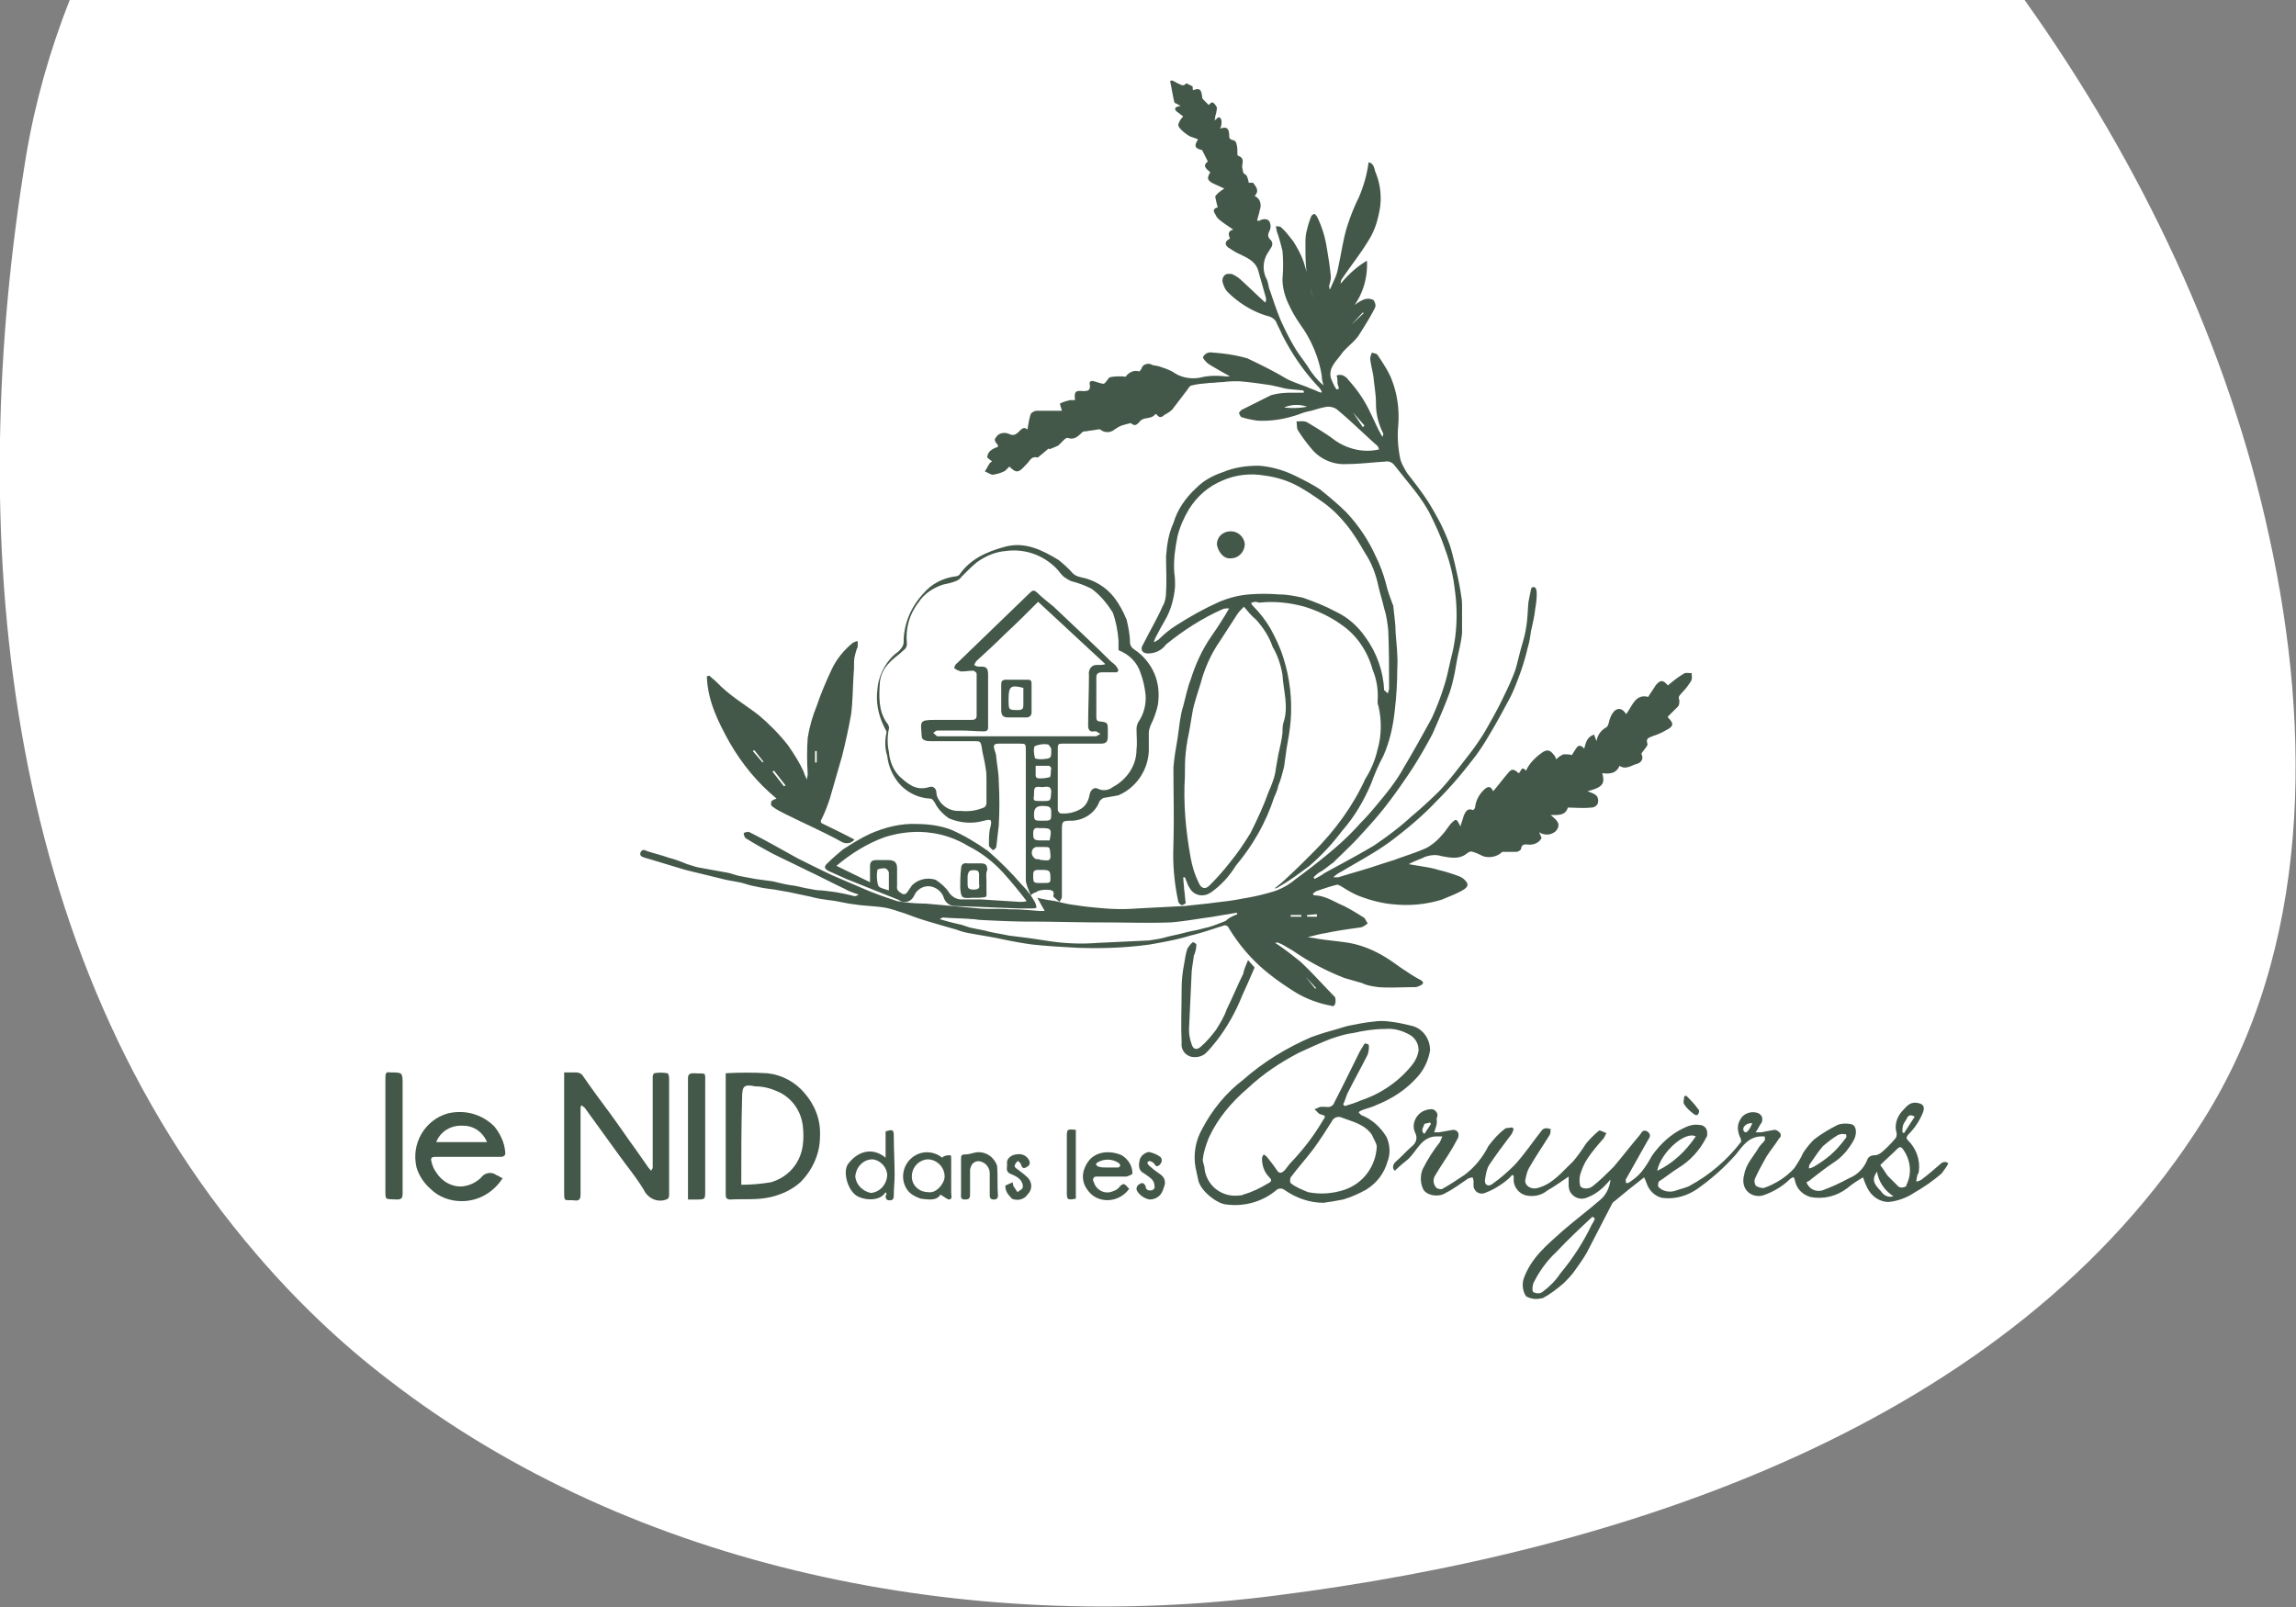 <?xml version="1.0" encoding="UTF-8"?>
<svg xmlns="http://www.w3.org/2000/svg" version="1.1" id="Calque_1" x="0" y="0" xml:space="preserve" viewBox="0 0 280 196">
  <rect x="0" y="0" width="280" height="196" fill="#808080" stroke="none"/>
  <style>.st1{fill:#445849}</style>
  <path d="M246.9 0H8.5C6.1 6.1 4.3 12.4 3.2 18.9-4.3 64.3-.2 116.4 31.3 153c4.8 5.6 10.2 10.8 16.1 15.3 30 23.2 70.8 31.1 108.2 26.3 41.9-5.3 89.6-20.6 113.1-58 13.1-20.8 13.3-47.3 8-71.3-4.9-22.6-15.4-45.1-29.8-65.3z" fill="#fff"></path>
  <path id="Tracé_33" class="st1" d="M151.8 66.5c-.1.9-.8 1.6-1.7 1.6-1 .1-1.6-1-1.7-1.7 0-.9.7-1.6 1.7-1.6.9 0 1.6.7 1.7 1.5v.2"></path>
  <path id="Tracé_34" class="st1" d="M122.1 85.1v-1.6c0-.4.1-.6.6-.6h2.6c.4 0 .5.1.5.5v3.5c0 .3-.2.6-.6.6H122.9c-.6 0-.8-.3-.8-.9v-1.5zm2.7-1.2c-1.5-.4-1.8-.2-1.8 1.3v.2c0 1.2 0 1.2 1.2 1.2.5 0 .6-.2.6-.6v-2.1"></path>
  <path id="Tracé_16" class="st1" d="M104.2 102.4c-.4.5-1.1.6-1.7.2-2.2-1.2-4.5-2.2-6.7-3.3-.6-.3-1.2-.6-1.7-1-.1-.1-.1-.4 0-.6.1-.1.3-.2.6-.3-2.3-1.9-4.2-4.2-5.7-6.8-1.4-2.5-2.7-5.1-2.8-8.1l.3-.1c.3.3.6.5.9.8 1.5 1.6 3.4 2.7 5.1 4 1.3 1.1 2.5 2.3 3.6 3.7.7 1 1.4 2.1 1.9 3.2.1.4.3.7.4 1 0-.2.1-.5.1-.7-.1-1.5-.1-3 0-4.4.2-1.3.6-2.7 1.1-3.9.5-1.5 1.1-2.9 1.8-4.4.6-1.3 1.5-2.4 2.6-3.3.2-.1.4-.2.6-.2v.7c-.2.4-.3.9-.4 1.3-.1.6 0 1.3-.1 2-.1 1.6-.1 3.3-.3 4.9-.3 1.7-.7 3.5-1.1 5.1-.5 1.7-1 3.5-1.5 5.2-.3.9-.6 1.7-1 2.5-.2.3-.1.5.2.6 1.2.6 2.5 1.2 3.8 1.9m-8.6-6.5.2-.1-1.4-1.8-.2.1 1.4 1.8m4-4.3h-.2V93h.2v-1.4zm-7.6-.1-.2.1L93 93l.1-.1-1.1-1.4"></path>
  <path id="Tracé_14" class="st1" d="M155.5 108.3c.5-.4.9-.7 1.3-1.1 1.2-1.1 2.3-2.2 3.4-3.3 2.6-2.6 4.8-5.6 6.3-8.9.7-1.1 1.2-2.3 1.5-3.6.5-1.7.5-3.6.1-5.3-.1-.2-.1-.4-.1-.6.1-1.3-.1-2.6-.6-3.8-.6-2.2-1.9-4.2-3.8-5.5-1.4-1-2.9-1.7-4.5-2.2-1.8-.5-3.7-.7-5.5-.5-.2 0-.3-.1-.5-.1s-.3.1-.5.1c0 .2.1.3.2.4.8.8 1.5 1.7 2.1 2.7.6 1.1 1.2 2.3 1.6 3.6.8 2.5 1.1 5.1.9 7.7-.1 1.2-.3 2.3-.5 3.4-.1.7-.2 1.4-.3 2.2-.2.8-.4 1.6-.7 2.3-.1.5-.3 1-.5 1.4-1 3.1-2.6 5.9-4.7 8.4-.8 1.3-1.8 2.4-3.1 3.3-.8.5-1.8.4-2.4-.4-.1-.2-.2-.3-.3-.5-.1-.3-.3-.7-.4-1h-.2c0 .5.1 1 .1 1.4.1.6.1 1.1.2 1.7 0 .1-.3.3-.5.3-.2-.1-.3-.2-.4-.4-.5-2.3-.7-4.6-.6-6.9.1-3.2 0-6.3 0-9.5.1-1.2.3-2.4.5-3.5.1-.7.2-1.5.3-2.2.1-.6.2-1.2.4-1.8.3-1.1.5-2.2.9-3.2.6-1.9 1.4-3.7 2.6-5.4.7-1 1.4-2.1 2.1-3.3-.3 0-.6 0-.8.1-2.5 1.1-4.8 2.6-6.9 4.3-.5.7-1.3 1.1-2.2 1.1-.7 0-1-.5-.6-1.1.8-1.6 1.7-3.1 2.4-4.7.3-.5.4-1.1.4-1.7.1-1.4 0-2.9 0-4.3.1-1.4.3-2.8.9-4.1.5-1.7 1.5-3.1 2.8-4.3.9-.9 2-1.5 3.2-1.9 1.4-.6 2.9-.8 4.4-.8 1.6.1 3.2.6 4.6 1.3 1 .5 2 1 2.9 1.6 1.1.9 2.2 1.8 3.2 2.8 1.5 1.6 2.7 3.4 3.6 5.4.5 1 .9 2.1 1.2 3.2.2.9.5 1.7.8 2.5 0 .1.1.2.1.2.1 1.1.3 2.3.3 3.4.1 1.4.3 2.9.2 4.3 0 1.7-.1 3.4-.3 5.1-.2 1.9-.6 3.8-1.4 5.6-.6 1.1-1.1 2.3-1.5 3.4-.9 2.1-2 4-3.5 5.7-1.2 1.6-2.5 3-4 4.3-1.2.9-2.4 1.8-3.8 2.6-.1.1-.3.1-.4.2v-.1m13.6-23.8h.2c0-.2.1-.4.1-.5 0-2.4 0-4.7-.1-7.1-.1-.9-.2-1.8-.5-2.7-.2-.9-.5-1.8-.7-2.7-.3-1.4-.8-2.8-1.6-4-.7-1.2-1.4-2.4-2.3-3.5-.8-1-1.7-1.9-2.8-2.7-1-.7-2-1.4-3.1-2-1.3-.7-2.6-1.1-4.1-1.3-1.7-.3-3.5-.1-5.1.6-1.7.7-3.1 1.9-4.1 3.5-.6 1-1.1 2.1-1.4 3.3-.3 1.5-.5 2.9-.4 4.4.1.6.1 1.2.1 1.7-.1 1.4-.5 2.9-1.2 4.1-.4.7-.8 1.4-1.2 2.2-.1.2-.1.3-.2.5.2 0 .4-.2.6-.3.6-.6 1.3-1.2 2.1-1.7 1.7-1.1 3.5-2.1 5.3-2.9 1.2-.5 2.4-.8 3.6-.9 1.2-.1 2.4-.1 3.7 0 1 0 1.9.2 2.9.4 1.4.5 2.7 1 4 1.7 1.5.7 2.7 1.8 3.6 3.1 1.4 1.9 2.2 4.2 2.3 6.5.2.1.3.2.3.3M151.7 74c-.3.3-.6.6-.8.9-.7 1.1-1.5 2.3-2.2 3.4-.9 1.3-1.6 2.8-2.1 4.4-.2.8-.5 1.6-.7 2.3-.2.7-.4 1.3-.5 2l-.3 1.8c-.2 1-.4 2-.5 3-.1.9-.1 1.9-.1 2.9-.2 3.3.1 6.6.7 9.9.2 1.1.5 2.1 1 3.1.3.7.8.8 1.3.3.9-.9 1.7-1.8 2.4-2.7 1-1.2 1.8-2.4 2.6-3.7.8-1.6 1.6-3.3 2.2-5 .4-.9.8-1.9.9-2.9.1-.6.2-1.1.3-1.7.2-.9.4-1.7.5-2.6 0-.4 0-.8.1-1.2.7-2 0-4-.1-5.9-.2-1.2-.6-2.4-1.2-3.4-.4-1.2-1.1-2.3-2-3.3-.6-.5-1-1-1.5-1.6"></path>
  <path id="Tracé_15" class="st1" d="M125.7 109.2c-.1-.3-.3-.7-.4-1-.1-.3-.2-.6-.2-.9V91.6c0-.9 0-.9-.8-.9h-2.5c-.6 0-.7.2-.5.8.1.3.2.6.2.9.1 1 .3 1.9.3 2.9.1 1.8.1 3.6 0 5.4-.1.9-.2 1.8-.3 2.6 0 .1-.2.3-.4.4-.2-.2-.5-.4-.5-.6 0-.7 0-1.3.1-1.9 0-.1.1-.3.1-.4.2-.9 0-.9-.8-.7-1.4.4-2.9.3-4.3-.3-.7-.5-1.3-1.1-1.7-1.9-.2-.3-.3-.5-.6-.5-1.8-.1-3.4-1.1-4.3-2.6-.5-.8-.8-1.7-.9-2.6-.3-.9-.3-1.9-.1-2.8.1-.2-.2-.5-.3-.8-.7-1.4-1-3-.8-4.5.1-1.5.8-3 1.9-4.1.3-.3.7-.5.9-.8.2-.2.4-.5.4-.9 0-2.2.9-4.3 2.4-5.9 1-1.2 2.4-1.9 3.9-2.1.2 0 .4-.1.5-.2 1.3-1.9 3.3-2.8 5.5-3.4 2.5-.7 4.6.4 6.6 1.6.6.5 1.2 1 1.7 1.6.3.3.6.4 1 .5 1.6.3 3.1 1.2 4.1 2.5.6.8 1.1 1.7 1.5 2.7.2.9.4 1.8.4 2.7 0 .4.2.7.5.9 1.1.7 2 1.8 2.5 3s.6 2.5.4 3.8c-.2.9-.5 1.7-.9 2.5-.1.3-.2.6-.2.9v2.2c-.1 2.4-1.6 4.5-3.7 5.4-.5.1-1.1.2-1.7.3-.2 0-.4.2-.6.4-.5 1.4-1.8 2.3-3.3 2.4-1.3 0-1.3 0-1.3 1.3v8c0 .2-.2.4-.3.6-.2-.2-.5-.4-.7-.6-.1-.1 0-.3 0-.4 0-.1 0-.2-.1-.3-.2-.3-1.8-.2-2 .1-.4.1-.6.3-.7.4m10.7-27.4-.2.2h-1.8c-.5 0-.7.2-.7.6v4.9c0 .4.2.5.5.5.9.1.9.2.9 1.1v.7c0 .7-.2.9-.9.9h-4.6c-.4 0-.6 0-.6.5v7.6c0 .1.2.4.3.4.9.1 1.8-.1 2.6-.6.6-.4.9-1.1 1-1.8.2-.6.6-.8 1-.6.6.3 1.3.2 1.8-.2 1.7-.9 2.9-2.6 2.9-4.6.1-.8 0-1.7 0-2.5 0-.3.1-.6.2-.8.7-1 1-2.2.9-3.4-.1-.9-.3-1.8-.6-2.6-.4-1.3-1.4-2.3-2.7-2.8v-1.2c-.1-1.2-.3-2.3-.7-3.4-.7-1.1-1.5-2.1-2.6-2.9-.8-.4-1.6-.7-2.4-.9-.3-.1-.6-.3-.9-.5-.4-.3-.6-.7-1-1.1-1.6-1.6-3.8-2.4-6.1-2.1-1.3.1-2.5.6-3.6 1.4-.6.5-1.2 1.1-1.8 1.7-.2.3-.5.5-.8.6-.5.2-1 .3-1.5.4-1.2.4-2.3 1.1-3 2.2-1.1 1.4-1.6 3.2-1.4 5 0 .3-.1.6-.4.8-.6.6-1.3 1-1.8 1.6-.6.6-1 1.4-1.1 2.3-.1 1.7-.2 3.4.8 4.9.2.2.4.6.3.8-.2.9-.2 1.9 0 2.8.1 1.1.5 2.2 1.3 3 1 .9 2 1.8 3.6 1.3.5-.2.9.2.9.7 0 .3.1.5.2.7.5 1 1.6 1.6 2.7 1.5.9.1 1.8 0 2.6-.3.4-.1.6-.3.6-.7v-2.8c0-.5 0-.9-.1-1.4-.1-.9-.4-1.8-.5-2.7-.1-.5-.2-.6-.7-.6h-5.5c-.5 0-1.1-.1-1.1-.6-.1-1.8-.4-2 1.7-2h4.3c.3 0 .7 0 .7-.5v-5.1c0-.2-.2-.3-.4-.4-.5 0-1 .1-1.5.1-.3-.1-.6-.2-.8-.4-.1 0 .1-.5.3-.6l8.9-8.6c.3-.3.5-.4.9 0 .6.6 1.3 1.1 2 1.7 2.3 2.2 4.7 4.4 7 6.7.7.5.8.8.9 1.1m-9.8-8.4c-1.4 1.4-2.7 2.7-4 3.9-1.1 1.1-2.3 2.2-3.5 3.3-.1.1-.2.3-.3.5.2.1.3.2.5.2h.3c.7 0 .9.2.9 1V88.6c0 .3 0 .6-.5.6-.9 0-1.8-.1-2.7-.1h-3c-.2 0-.3.2-.5.3.2.1.3.3.5.4h19.3c.2 0 .4-.2.6-.3-.2-.1-.4-.2-.5-.3h-.3c-.5.1-.7-.2-.7-.7 0-2.1.1-4.1.1-6.2-.1-.6.3-1.2.9-1.2h.4c.2 0 .4 0 .7-.1l-8.2-7.6m.5 19.2c1.1-.1 1.1-.1 1.1-1.1v-.2c-.1-.2-.3-.5-.4-.5-.6-.1-1.1 0-1.6.2-.2.2-.1 1 0 1.4 0 .2.6.2.9.2m0 5.1c1.1 0 1 0 1.1-1.1 0-.9-.7-.6-1.1-.6-1-.1-1 0-1 1-.1.7-.1.7 1 .7m0 2.4c1.1 0 1.1 0 1.1-1 0-.7-.2-.8-1.1-.8-.7 0-1 .3-1 1 0 .8.1.8 1 .8m-.1 7.6c1.1 0 1.1 0 1.1-.6 0-.9-.1-1-1-1h-.5c-.5 0-.6.2-.6.6 0 1 0 1 1 1m.1-2.8c.5 0 1.1.3 1-.7-.1-.9 0-.9-.9-.9h-.8c-.1 0-.3.1-.4.2-.3.4-.2.9.2 1.2.1.1.3.1.5.1.2.1.3.1.4.1m.9-2.4c.3-1.4.2-1.5-1-1.5h-.3c-.6-.1-.7.2-.7.7 0 .6.1.8.8.8h1.2m-1.7-9.1v1.2c0 .1.1.3.2.3.5.1 1 0 1.5-.1.2-.1.1-.7.2-1.1 0-.1-.2-.3-.3-.3h-1.6"></path>
  <path id="Tracé_21" class="st1" d="M125.7 109.2c.2.3.3.5.5.8.1.2.2.5.2.7-.2.1-.4.1-.7.1h-1.4l-7.8-.3c-.7 0-1.2-.4-1.4-1-.2-.7-.9-1.3-1.7-1.4-.8-.1-1.6.4-1.9 1.1-.3.7-1 1-1.7.7 0 0-.1 0-.1-.1-2.2-.9-4.3-1.7-6.5-2.6-.7-.3-1.3-.6-2-.9-.7-.3-.8-.6-.2-1.1.6-.6 1.2-1.1 1.8-1.6 1.1-.7 2.2-1.4 3.3-1.9 1.8-.8 3.8-1.3 5.7-1.2 1.4 0 2.9.2 4.2.7 1.6.7 3.1 1.6 4.5 2.6 1.5 1.3 2.8 2.6 4.1 4.1.5.5.8.9 1.1 1.3m-19.6-1.6v-1.9c0-.6.2-.8.8-.8h1.4c.8 0 1.1.3 1.1 1v2.2c-.1.5.3.7.6.9.4.2.6-.1.8-.4.1-.2.3-.4.4-.6.8-.8 1.9-1 2.9-.7.6.4 1.2.9 1.6 1.5.3.5.9.9 1.5.9h2.4l4.8.3c.3 0 .5 0 .8-.1-1-1.3-1.9-2.4-2.9-3.5-1.2-1.3-2.6-2.4-4.2-3.2-1.3-.8-2.9-1.4-4.4-1.6-1.9-.3-3.9-.1-5.8.5-2.2.8-4.1 2-5.9 3.5l4.1 2m2.3 1v-2.2c-.1-.3-.3-.5-.6-.5s-.8.1-.8.2c-.1.6-.1 1.3.1 1.9.1.3.7.4 1.3.6"></path>
  <path id="Tracé_35" class="st1" d="M120.3 107.5v1c0 1 .2.9-.9 1h-.9c-1.2.1-1.3 0-1.4-1.2 0-.8 0-1.6.1-2.3 0-.5.2-.8.8-.7h1.6c.6 0 .8.2.8.8-.2.4-.1.9-.1 1.4zm-.9-.1v-.8c0-.1-.1-.4-.2-.4-.3-.1-.6-.1-.9 0-.2.1-.3.5-.3.7v.8c0 .5 0 .8.7.8s.8-.2.7-.7v-.4"></path>
  <path id="Tracé_12" class="st1" d="M160.3 37.4c0-.2.1-.3 0-.5-.3-1.1-.7-2.2-.9-3.3-.2-1.2-.2-2.5-.2-3.7 0-.6 0-1.3.2-1.9.1-.5.3-1.1.5-1.6.1-.2.3-.3.4-.3.1 0 .2.2.3.3.6 1.2 1 2.5 1.2 3.8.2 1.2.4 2.4.5 3.6 0 .3-.1.7-.2 1 0 .2 0 .4.1.5.2-.5.5-1.1.7-1.6.2-.5.3-1.1.4-1.6.3-1.4.5-2.8.9-4.2.4-1.3.9-2.6 1.5-3.8.6-1.4 1-2.8 1.2-4.3.6.1.7.7.8 1.1.6 1.4.8 2.9.6 4.4-.2 1.2-.5 2.4-1.1 3.5-1 1.8-2.4 3.5-3.6 5.3-.1.2-.1.4-.1.5.9-1.1 2-2.1 3.2-2.8.1 1.9-.4 3.8-1.5 5.4.4-.3.7-.5 1.2-.7.4-.1.7-.1 1.1.1.2.3.3.6.2.9-.6 1.2-1.3 2.3-2 3.4-.6.9-1.6 1.5-2.2 2.4-.6.8-1.5 1.6-1.2 2.8.2.5.4 1 .7 1.4l.3-.1c-.1-.3-.2-.6-.2-.8 0-.3 0-.5-.1-.8.3-.1.5-.1.8 0 .2.1.5.3.6.5 1.1 1.2 2 2.5 2.7 4 .5 1 .9 2 1.5 3 0-.1.1-.3.1-.4-.6-1.2-.9-2.4-.9-3.7 0-1.1-.2-2.1-.3-3.2-.1-.7-.3-1.4-.4-2.2 0-.3.1-.5.2-.8.2.1.6.1.7.3.6.9 1.2 1.8 1.6 2.7.8 1.9 1.1 4 .9 6.1-.1 1.3 0 2.7.3 4 .2.6.5 1.1.8 1.6.7.9 1.4 1.8 2.1 2.8.7 1 1.3 2.1 1.9 3.2.4.8.8 1.7 1.1 2.5.3.8.5 1.7.7 2.5.3 1.3.6 2.6.8 4 .1.5.1 1 .1 1.4v3.1c-.1 1.1-.4 2.2-.6 3.2-.1.6-.2 1.1-.3 1.7-.2.9-.4 1.8-.7 2.6-.6 1.6-1.3 3.2-2 4.8-.8 1.5-1.6 2.9-2.5 4.3-1 1.5-2.1 3.1-3.2 4.5-1 1.3-2.1 2.5-3.2 3.7-1 1.1-2.1 2.1-3.2 3.2-.6.4-1.1.9-1.7 1.2-.3.2-.5.4-.7.6l.1.2c.4-.2.8-.4 1.2-.7 2-1.1 4.1-2.2 6.1-3.4 1.6-1.1 3.1-2.2 4.5-3.5 1.2-1 2.4-2.1 3.5-3.2 1.3-1.4 2.4-2.9 3.5-4.3.7-.9 1.4-1.9 2-2.9.8-1.4 1.6-2.8 2.3-4.3.5-1 1-2.1 1.4-3.2.3-1 .5-2 .8-3 .2-.7.4-1.4.5-2.1.2-1.1.2-2.2.3-3.2l.3-1.5c0-.1.1-.3.3-.3.1 0 .3.1.3.2.1.2.1.4.1.7 0 .7-.1 1.3-.2 1.9-.1.9-.3 1.7-.5 2.6-.1.7-.2 1.4-.4 2-.2.9-.5 1.9-.8 2.8-.4 1.1-.8 2.2-1.3 3.2-.8 1.5-1.6 3-2.5 4.5-.7 1.2-1.4 2.3-2.3 3.4a48.1 48.1 0 0 1-4.2 4.8c-1.7 1.8-3.6 3.4-5.6 4.9-1.9 1.4-4 2.5-6 3.7-.4.2-.7.4-1 .7h.6c1.3-.4 2.7-.8 4-1.2.9-.3 1.8-.6 2.8-.9 1.3-.5 2.7-.9 4-1.5.7-.4 1.3-.9 1.8-1.5.4-.4.7-.9 1.1-1.4.7-.7.7-.7 1.2.3.1-.4.3-.9.4-1.3.2-.4.4-1 1.1-.7.1 0 .3-.2.3-.4.1-.8.5-1.5 1-2 .6-.6.9-.5 1.2.1.6-.7 1.2-1.5 1.8-2.2.5-.6.7-.5 1.3 0 .3-.1.3-1 .9-.3.4-.9 1.2-1.7 2.1-2.3.7-.4 1 0 1.4.5.1.1.1.3.2.4.3-.3.6-.5.9-.6.3 0 .7 0 1 .1.1-.2.3-.5.5-.8.3-.5.6-.4 1 0 .2-.7.3-1.4 1.2-1.7l.3.8c.1-.7.5-1.3 1.2-1.7.3-.2.3-.8.5-1.2.1-.3.3-.6.5-.8.6-.5 1.1-.1 1.4.4.8-1 1.1-2.5 2.7-2.1.3-.5.6-.9.9-1.4.6-.7.9-.7 1.5 0 .6-.5 1.2-1 1.9-1.4.2-.2.6-.1 1-.1 0 .3.1.8-.1 1-.3.5-.7 1-1.1 1.4-.2.3-.5.4-.3.9 0 .3 0 .6-.2.8l-1.2 1.2v.1c.8.8.7 1.1-.3 1.6-.5.3-1 .5-1.6.7-.4.2-.8.2-.6.9.1.2-.3.6-.5.9-.1.1-.3.4-.2.4.3.7-.2 1.1-.7 1.2-.6.2-1.3.7-2 .2-.4 1-1.3 1-2.1.9.3 1.2.2 1.7-1.8 2.2.2.1.3.1.5.2.5.2.8.4.8 1 0 .5-.4.8-.9.8-.9.1-1.9 0-2.8 0-.3 1-1.2.9-2.1.9.7.6 1.4 1.1.6 2-.6.5-1.4.5-2 .1l.3.7c-.3.6-1 .9-1.7.8-.3 0-.7-.1-.8.5 0 .2-.4.4-.6.4h-1.7c-.6.6-1.6.8-2.4.5-.4-.2-.8-.4-1.2-.5-.2-.1-.4 0-.6.1-1 .9-2.2.6-3.3.4-.6-.2-1.3-.1-1.9.1-.6.3-1.3.5-2 .9l1.8.3c.6.1 1.2.2 1.8.4.9.2 1.8.5 2.6.8.2.1.4.2.6.4.5.5.5.8-.1 1.2-.8.5-1.7.8-2.6 1.2-1.9.6-3.9.8-5.9.6-1.4-.1-2.9-.5-4.2-1-.8-.3-1.6-.8-2.4-1.3-.1 0-.2-.1-.3-.1-.9.2-1.7.5-2.6.8-.1.1-.3.2-.4.3.1.1.1.2.1.2 1.4 0 2.5.8 3.7 1.3.8.4 1.6.9 2.4 1.4.2.1.3.5.5.7-.2.2-.5.4-.8.5-1.4.2-2.9.4-4.3.7-.7.1-1.4.3-2.2.5.5.1.8.1 1.2.2 1.3.2 2.6.3 3.8.5 1.7.3 3.3 1 4.7 1.9.8.5 1.4 1 2.2 1.5.6.4 1.2.8 1.8 1.1.5.3.4.5 0 .7-.2.1-.4.2-.7.2-1.5 0-2.9.1-4.4 0-.7-.1-1.4-.2-2-.5l-2.1-.6c-2.3-.9-4.4-2-6.4-3.4-.6-.3-1.1-.7-1.7-.9-.1-.1-.3 0-.4 0 1.1.7 2.1 1.5 3.1 2.3 1.5 1.4 2.8 2.9 4.2 4.3.1.3.1.6 0 .9-.2.4-.5.1-.8.1-1.4-.3-2.7-.8-3.9-1.5-1.3-.8-2.6-1.7-3.8-2.7-1.8-1.5-3.3-3.3-4.5-5.3-.1-.2-.4-.3-.6-.2-1.3.4-2.7.9-4 1.2-1.6.5-3.3.8-5 1.1-2.9.4-5.8.5-8.7.4-1.9-.1-3.7-.2-5.6-.4-1.5-.2-3-.5-4.4-.8-1.1-.2-2.3-.4-3.4-.6-.5-.1-.9-.2-1.4-.4-1.4-.4-2.8-.8-4.1-1.2-1-.3-1.9-.7-2.9-1-.6-.2-1.2-.4-1.8-.5-1.2-.2-2.5-.2-3.7-.4-1-.1-2-.4-3-.5-.7-.1-1.5-.2-2.2-.4-.9-.2-1.9-.4-2.8-.6-.6-.1-1.2-.2-1.7-.3-.8-.1-1.6-.2-2.4-.4-.7-.1-1.4-.4-2-.5-.5-.1-1.1-.2-1.6-.3-1.6-.4-3.3-.8-4.9-1.2-1.7-.5-3.3-1-5-1.5-.3-.1-.6-.2-.5-.6.2-.4.4-.4.8-.2.9.3 1.8.5 2.6.8.8.2 1.6.5 2.3.8.4.1.9.3 1.4.4l3.3.6c.7.1 1.3.4 2 .5.5.1 1.1.2 1.6.3.7.1 1.5.2 2.2.3.8.2 1.6.4 2.4.5.7.1 1.3.3 2 .4.5.1 1 .2 1.5.2.9.1 1.8.2 2.7.4.5.1.9.2 1.3.3.2 0 .4-.1.5-.2-.6-.2-1.2-.4-1.7-.7-1.5-.7-3-1.5-4.5-2.2-1.4-.7-2.9-1.4-4.3-2.1-1.1-.6-2.2-1.2-3.3-1.9-.1-.1-.2-.4-.2-.6.2-.1.6-.2.7-.1 2 1 3.9 2.1 5.9 3.2 1.4.7 2.8 1.4 4.3 2.1l4.2 1.8c1.2.5 2.4.9 3.6 1.3 1.1.2 2.3.3 3.4.3l6.6.6c1.2.1 2.4 0 3.7.1 1.2 0 2.4.1 3.6.2h.7l-.9-1.6c.8.2 1.5.3 2.2.4.8.2 1.6.4 2.5.5 1.2.2 2.4.3 3.6.4 1.3.1 2.6.1 3.9 0 1.9-.1 3.9-.2 5.8-.3.9-.1 1.8-.2 2.8-.3 1.4-.2 2.8-.3 4.2-.6 1.3-.2 2.6-.5 3.9-.9.9-.3 1.8-.8 2.5-1.4 1.9-1.4 3.7-2.8 5.4-4.3.9-.8 1.8-1.7 2.6-2.6 1-1 1.9-2.1 2.8-3.2.9-1.1 1.8-2.3 2.5-3.6 1.2-2 2.3-4 3.4-6 .6-1.3 1.1-2.6 1.5-3.9.4-1.2.6-2.4.9-3.6.7-2.7.8-5.5.4-8.3-.2-1.7-.6-3.3-1.2-4.9-.5-1.5-1.2-3-1.9-4.4-.5-.9-1.1-1.8-1.8-2.7l-2.4-3c-.3-.4-.7-.6-1.2-.5-1.6.1-3.2.3-4.7.3-1.6.1-3.2-.6-4.2-1.8-.6-.7-1.2-1.5-1.7-2.3-.2-.3-.1-.7-.2-1.1.4 0 .9-.1 1.3.1 1 .6 2 1.2 3 1.9 1.6 1.3 3.8 1.9 5.8 1.4-.1-.1-.1-.3-.2-.4-1.7-1.5-3.3-3.1-5-4.5-.3-.2-.7-.3-1.1-.3-.7.1-1.3.3-2 .5-.5.1-.9.2-1.4.4-1.7.6-3.4.9-5.2.8-.6-.1-1.2-.2-1.8-.4-.2 0-.3-.3-.4-.5 0-.1.2-.3.3-.4l3.6-1.8c.7-.2 1.5-.3 2.3-.3h1.7v-.2c-.1-.1-.2-.1-.3-.1-.8-.1-1.6-.1-2.3-.3-.4-.1-.9-.2-1.3-.3-1.3-.2-2.7-.4-4-.5-.6 0-1.3 0-1.9.1-.6 0-1.1.1-1.7.1-.7.1-1.4.1-2.1.3-.2 0-.4.2-.5.4-.6.8-1.3 1.7-1.9 2.5-.3.3-.6.5-1 .7-.3.3-.6.4-.9 0-.1-.1-.1-.1-.2-.1-.5.7-1.4.3-1.9.9-.5.6-.7.5-1.1.2-.4.1-.8.2-1.1.3-.3.1-.6.3-.9.5-.5.4-1.2.4-1.7 0-.1-.1-.3 0-.5 0-.4.1-.8.1-1.2.2-.2 0-.3 0-.5.1-.5.5-1 1-1.8.7-.1 0-.3.1-.4.2l-.7.7c-.3.2-.7.3-1.1.5l-.1-.1c-.4.3-.7.6-1.1.9-.1.1-.2.2-.3.2-.7-.2-.9.4-1.3.8l-.2.2c-.8.9-1.1.9-1.9.1l-.5.5c-.5.3-1 .4-1.5.5-.3 0-.7-.3-1-.4.2-.3.4-.7.6-1 .1-.1.2-.2.3-.2-.2-.2-.7-.5-.6-.6.1-.7.7-1 1.3-1.2v-.2c-.2-.3-.6-.6-.2-1 .3-.5 1-.6 1.5-.4.6.3.9.1 1.3-.3.3-.3.6-.6 1-.2.1-.6.2-1.3.4-1.9.1-.2.5-.4.7-.4h3.1c-.1-.4-.3-.9-.2-.9.4-.2.8-.3 1.2-.4h.6c-.1-1 0-1.2 1-1.1.6 0 .9-.1.8-.8-.1-.4.2-.5.5-.4.4.1.9.3 1.2.3.3-.1.5-.7.8-.8.5-.1 1-.1 1.5-.1.1 0 .4.1.4 0 .4-.5 1-.8 1.6-.6.1 0 .2-.2.3-.3.1-.5.6-.7 1.1-.6.1 0 .1.1.2.1.3.1.6.1.9.2.6.2 1.2.4 1.7.7 1 .7 2.3.9 3.5.6.9-.2 1.9-.2 2.8-.1h.6c-.9-.5-1.8-1-2.6-1.5-.3-.2-.7-.7-.7-.8.2-.5.7-.7 1.2-.6 1.4.1 2.8.3 4.2.7 1.7.8 3.3 1.6 4.8 2.5.8.4 1.7.7 2.5 1 .4.2.8.3 1.2.5.2.1.3.1.5.2l.1-.1c-.1-.2-.2-.4-.4-.6-1.8-1.9-3.3-4.1-4.5-6.5-.2-.5-.5-1-.7-1.5-.2-.3-.5-.5-.8-.6-1.9-.5-3.7-1.6-5.1-3-.3-.3-.5-.8-.6-1.2-.1-.5.2-1 .7-1 .2 0 .5 0 .6.1.4.2.7.4 1 .7 1 .9 1.9 1.8 2.9 2.7.1-.2.1-.4.1-.5-.3-1.1-.6-2.1-.9-3.2-.3-1.3-1.3-1.7-2.3-2.2-.5-.2-.9-.5-1.4-.8-.5-.4-.4-.8.2-1.1-.2-.5-.3-.9.4-1.1-.6-.4-1.2-.8-1.7-1.2-.2-.2-.4-.4-.5-.7-.3-.4-.2-.7.3-.8-.1-.4-.2-.8-.3-1.3 0-.1.2-.3.3-.4.2-.2.5-.4.8-.6-.6-.3-1.1-.5-1.5-.7-.6-.4-.6-.6-.2-1.3-.5-.4-1-.8-.3-1.3l-.7-1.4c-.9-.2-1-.5-.5-1.3-.2-.1-.5-.2-.8-.3-.4-.1-1.7-1.1-1.6-1.5.1-.4.3-.7.6-1-.3-.2-.5-.4-.8-.6-.5-.5.1-.6.5-.7-.3-.1-.4-.2-.6-.3-.1 0-.2-.1-.2-.2-.2-.8-.3-1.6-.5-2.5l.2-.1c.3.1.6.3.8.4.3.1.6.4.9 0 .1-.1.5.2.8.3.1.1 0 .3.1.5.8-.3 1-.1 1.1.8 0 .2.1.3.3.5l.5.5c.1-.1.4-.4.5-.3.2.1.4.4.5.6 0 .4-.1.7-.2 1.1 0 .1 0 .2-.1.5l.5-.4c.4 0 .5.7.2 1.4.7-.3 1.1-.1 1.1.8 0 .4.1.5.5.6.2 0 .4.3.4.5.1.3.1.7.1 1 0 .1 0 .4.1.4.9.3.4 1 .5 1.5.1.3 0 .6.4.8.2.1.3.6.4 1 .1 0 .5-.1.6.1.3.4.7.9.1 1.5.7.3.9 1.1.6 1.8v.1c-.1.4-.2.7-.3 1.1.2 0 .3.1.3 0 .4-.2.9-.3 1.2.1.2.4.2.8 0 1.2-.2.4-.2.7.1 1 .6.6 0 1.1-.2 1.5-.7 1-.8 2.3-.2 3.4.2.5.2 1 .4 1.4.4 1.2.8 2.4 1.3 3.6.5 1.1 1.1 2.3 1.7 3.3.6 1 1.3 1.8 1.9 2.8.5.7 1 1.3 1.6 1.8-.1-.4-.2-.7-.2-1.1-.3-2-1.1-4-2.2-5.7-.7-1-1.3-1.9-1.8-3-.5-1-.8-2.1-.8-3.2.1-1.1.1-2.3 0-3.4-.2-.8-.4-1.6-.7-2.4 0-.2-.1-.4-.1-.6.2 0 .5 0 .6.1.6.5 1 1.1 1.5 1.7.5.8 1 1.7 1.3 2.6.3.9.5 1.9.7 2.8.2.9.5 1.7.8 2.6h-.2m-9.4 74.1-.1-.2c-.3.1-.6.1-1 .2-.8.1-1.7.3-2.5.4-1.5.2-3.1.5-4.6.6-2.7.1-5.5 0-8.2 0-3 0-5.9-.1-8.9-.1-2 0-4-.1-6-.2-.3 0-.7-.1-1-.1-1.2-.1-2.4-.1-3.6-.2-.1 0-.2.1-.4.2 1 .3 1.8.5 2.7.7l.9.3c.8.2 1.6.3 2.3.5.8.2 1.6.3 2.5.5l2.4.3c1.5.2 3 .5 4.5.6 1.3.1 2.6.1 3.9 0l6.3-.3c.7-.1 1.4-.2 2.1-.4.7-.2 1.4-.3 2.1-.5.4-.1.8-.2 1.3-.3.6-.1 1.2-.3 1.7-.4.7-.2 1.5-.5 2.2-.8.4-.4.9-.6 1.4-.8m8.5-61.9c-.9-.3-1.9-.3-2.8.1.9.1 1.8.1 2.8-.1m5.6.7 1.2 1.8.2-.2-1.4-1.6m-5.8 68.8 1.2 1.5.1-.1-1.3-1.4m-1.8-7.5v.2h1.3v-.2h-1.3zm7.4-72 1.5-1.4-.1-.1-1.4 1.5m-4.2 72.2v-.3l-1.2.1v.2h1.2z"></path>
  <path id="Tracé_24" class="st1" d="m152.2 117.1.8.9c-.5 1.2-1 2.3-1.5 3.4-.8 2-1.8 3.8-3.1 5.5-.4.5-.8 1-1.3 1.5s-1.2.6-1.8.5c-.8-.2-1.3-.9-1.2-1.7-.1-2.2 0-4.4 0-6.6 0-1 .1-2 .3-3 .1-.6.2-1.3.4-1.9.2-.3.4-.6.7-.8 0 0 .4.2.4.3 0 .4-.1.8-.2 1.1 0 .1-.1.2-.1.2-.1.9-.3 1.7-.3 2.6-.1 2.2-.2 4.3-.3 6.5 0 .6.1 1.1.3 1.7.2.7.6.8 1.1.4.7-.6 1.3-1.3 1.9-2.1.5-.8 1-1.6 1.3-2.5.7-1.4 1.3-2.9 2-4.3.1-.5.3-1 .6-1.7"></path>
  <path id="Tracé_32" class="st1" d="M207.2 135.6c0 .1-.1.3-.2.4-.1 0-.3 0-.4-.1-.4-.3-.9-.7-1.2-1.2-.2-.2 0-.7 0-1 0 0 .3-.1.3 0 .5.5 1 1 1.4 1.6.1 0 .1.1.1.3"></path>
  <path id="Tracé_17" class="st1" d="M161.4 146.7c-1.7 0-3.4-.6-4.8-1.6-.3-.2-.7-.2-1 .1-1.7 1.4-3.9 2-6.1 1.7-1.1-.1-3.2-1.7-3.4-3.1-.1-.5-.2-.9-.3-1.4-.3-1.6 0-3.3.8-4.7 1.2-2.3 2.9-4.4 5-6 2.5-2.2 5.3-3.9 8.3-5.2 1.1-.4 2.1-.7 3.2-1 .4-.1.9-.3 1.4-.4 1-.2 2-.4 3-.5.7-.1 1.3-.1 2 0 .9.1 1.8.3 2.6.5 1.4.3 2.3 1.6 2.3 3-.2 1.2-.7 2.3-1.5 3.2-1.4 1.6-3.1 2.7-5.1 3.5-.6.3-1.3.4-1.9.7-.1 0-.2.2-.2.2l.3.3c1.3.5 2.4 1.5 3.1 2.7.4.9.5 2 .1 3-.4 1.4-1.3 2.6-2.6 3.4-.9.5-1.8.9-2.8 1.2-1 .2-1.7.3-2.4.4m2.4-12 .2.2c.7-.2 1.3-.4 2-.7 2.4-.8 4.6-2.3 6.2-4.3.4-.5.7-1.1.8-1.8 0-.8-.4-1.5-1.1-1.9-.9-.5-1.9-.8-3-.7-1.3 0-2.6.2-3.9.5-.9.1-1.8.4-2.7.7-1.3.5-2.6 1.1-3.9 1.7-2.3 1.2-4.4 2.6-6.2 4.3-2 1.7-3.7 3.7-4.8 6.1-.3.8-.6 1.6-.7 2.5-.1.4.2.8.2 1.3.3 2.1 2.2 3.5 4.3 3.2.1 0 .3 0 .4-.1 1.1-.3 2.1-.8 3.1-1.4.4-.2.4-.4.1-.7-.6-.6-.9-1.4-.9-2.3 0-.2.1-.3.2-.5.2.1.3.2.4.3.4.5.8 1 1.2 1.6.3.5.6.4 1 0 .3-.4.6-.8 1-1.2 1.4-1.5 2.6-3.1 3.6-4.8.4-.6.4-.6-.3-.8-.3-.1-.4-.4-.7-.6.2-.1.5-.2.7-.3h.7c.4.1.9-.1 1-.5 1.1-2.1 2.1-4.2 3.1-6.2.2-.3.4-.7.6-1 .1-.1.5.1.5.1.1.4 0 .8-.1 1.2-.8 1.6-1.7 3.2-2.5 4.8-.2.5-.3.9-.5 1.3m4.1 5.1c-.1-.5-.4-.9-.6-1.4-.9-1.3-2.4-1.6-3.7-2.1-.4-.2-1 0-1.2.5-.7 1.1-1.4 2.2-2.2 3.3-.9 1.2-1.9 2.3-2.8 3.5-.1.2-.1.6 0 .7.6.5 1.4.8 2.1 1.1 1.5.3 3 .2 4.5-.3 2.3-.8 3.8-2.9 3.9-5.3"></path>
  <path id="Tracé_18" class="st1" d="M68.8 130.8h1.5c.2 0 .5.1.7.3 1.1 1.6 2.2 3.1 3.4 4.7 1.1 1.5 2.1 3 3.2 4.5.5.7.9 1.3 1.4 2 .1.2.3.3.4.5.1-.2.2-.3.2-.4v-11.1c0-.1.1-.4.2-.4.5-.1 1-.1 1.6 0 .1 0 .2.4.2.6v14.2c0 .5-.2.6-.7.7-1 .2-2-.4-2.4-1.3-.9-1.5-2-2.8-3-4.2-1.4-1.9-2.8-3.9-4.2-5.8-.1-.1-.3-.2-.4-.3-.1.2-.1.3-.1.5v10.4c0 .6-.2.8-.8.7-1.2-.1-1.2.3-1.2-1.2V130.8"></path>
  <path id="Tracé_19" class="st1" d="M88.5 130.9c1.7-.1 3.4-.1 5.1 0 1.8.2 3.4 1.1 4.5 2.4 1.3 1.5 2 3.3 1.9 5.3 0 2.1-.9 4.1-2.4 5.6-1 .9-2.3 1.5-3.6 1.8-1.7.4-3.3.2-4.9.3-.5 0-.6-.2-.6-.6v-14.8m1.9 13.6c1.2 0 2.4-.1 3.6-.3 2.1-.6 3.6-2.3 3.9-4.5.1-.8.1-1.6 0-2.4-.2-1.7-1.2-3.2-2.7-4-1-.5-2-.8-3.1-.8-1.4-.3-1.6 0-1.6 1.4-.1 3.5-.1 6.9-.1 10.6"></path>
  <path id="Tracé_20" class="st1" d="M61.3 143.7c-1.1 1.7-2.9 2.8-5 2.8-1.4 0-2.8-.5-3.8-1.5-.8-.7-1.4-1.6-1.7-2.6-.7-2.9 1-5.8 3.8-6.6 2.1-.5 4.2.1 5.7 1.6.7.9 1.2 1.9 1.3 3 .1.5-.1.7-.6.7h-7.9c-.4 0-.6.1-.5.5.1.5.3 1 .6 1.4.7 1.1 1.9 1.8 3.2 1.7.9-.1 1.7-.5 2.3-1.1.4-.6 1.3-.7 1.8-.3.3.1.5.3.8.4m-8.1-4.4h6.2c-.5-1.2-1.6-2-2.9-2-1.5-.1-2.8.7-3.3 2"></path>
  <path id="Tracé_22" class="st1" d="M47 138.5v-7.1c0-.5.1-.7.6-.6 1.5 0 1.5 0 1.5 1.5v13.2c0 .6-.1.8-.7.8-1.5-.1-1.4.2-1.4-1.4v-6.4"></path>
  <path id="Tracé_23" class="st1" d="M83.9 146.3v-14.7c0-.5.1-.7.7-.7 1.6.1 1.4-.3 1.4 1.4v12.9c0 1.1 0 1.1-1.1 1.1h-1"></path>
  <path id="Tracé_25" class="st1" d="M108 145.4c-.7 1.2-2.7 1-3.6.4-1.1-.8-1.6-2.9-1-3.8 1.1-1.5 2.9-2.2 4.6-.8V138c.9-.3 1-.2 1 .6 0 1.6.1 3.1.1 4.7 0 .8-.1 1.6-.1 2.5 0 .4-.1.6-.5.6s-.5-.2-.5-.6c.2-.1.1-.2 0-.4m.2-2c0-1-.8-1.9-1.8-2-1.1 0-2 .9-2.1 2.1.1 1 .9 1.8 1.9 2 1.1-.1 1.9-1 2-2.1"></path>
  <path id="Tracé_26" class="st1" d="M137.7 145c-1 1.4-2.9 1.8-4.3.9-.3-.2-.6-.5-.8-.8-.6-.8-.7-1.8-.3-2.7.8-2 2.9-2.2 4.5-1.5.8.5 1.3 1.3 1.3 2.2 0 .2-.5.3-.7.4h-3.7c-.4 0-.5.4-.3.7.3 1 1.4 1.5 2.3 1.1.3-.1.5-.2.7-.4.6-.7.7-.6 1.3.1m-2.6-2.6h1.2c.1 0 .3-.1.3-.2s0-.2-.1-.3c-.8-.6-1.9-.6-2.7-.1-.1.1-.2.2-.1.3.1.1.2.2.3.2.3.1.7.1 1.1.1"></path>
  <path id="Tracé_27" class="st1" d="M114.7 145.7c-.5.8-1.5.6-2.4.5-.6-.2-1.2-.5-1.6-1-.9-1.2-.7-2.9.4-3.9s2.7-1 3.8-.1c.1-.1.2-.2.3-.2.2-.1.5-.1.7-.1.1 0 .1.3.1.5v4.1c0 .3.2.8-.3.8-.3-.1-.5-.3-1-.6m-1.5-.3c1 .2 2-1.1 2-1.9 0-1.1-.9-2.1-2.1-2.1-1.1.1-1.9 1-1.9 2.1s.9 1.9 2 1.9"></path>
  <path id="Tracé_28" class="st1" d="M117.2 143.5v-2.2c0-.4.1-.5.5-.5s.7-.1 1.1-.2c1.2-.3 2.4.4 2.8 1.6.1 1.2 0 2.4.1 3.6 0 .4-.2.5-.5.5-.4 0-.5-.2-.5-.5v-2.7c0-.6-.4-1.2-1-1.4-.5-.2-1.1 0-1.3.6 0 .1-.1.2-.1.4v2.9c0 .4 0 .7-.6.7s-.5-.3-.5-.7v-2.1"></path>
  <path id="Tracé_29" class="st1" d="M140.2 146.3c-.6-.1-1.2-.5-1.5-1-.2-.3-.1-.7.3-.9.1-.1.3-.1.4-.1l.3.3c0 .5.3.6.6.6.2 0 .4-.1.5-.3 0-.3 0-.6-.2-.9-.3-.4-.7-.6-1.1-.9-.8-.4-.6-1.2-.5-1.7.2-.5.6-.8 1.1-.9.5.1 1 .3 1.4.6.3.3.2.7-.1 1-.3.2-.4.2-.6-.1-.1-.2-.3-.3-.6-.4-.1 0-.2.1-.3.2.1.2.2.4.4.5.4.4.9.7 1.3 1 .5.4.6 1 .3 1.6-.2.9-.9 1.4-1.7 1.4"></path>
  <path id="Tracé_30" class="st1" d="m122.6 144.6.9-.4c0 .2.1.4.1.5.2.2.3.5.5.7.2-.2.5-.3.6-.5.1-.3 0-.6-.2-.9-.3-.4-.7-.6-1.2-.8-.8-.3-.4-.9-.5-1.4 0-.4.3-.7.7-.9.9-.3 1.6-.1 2 .6.2.5 0 .7-.4.9-.4.2-.5-.1-.6-.4-.1-.2-.2-.3-.4-.4-.5.6-.5.7.1 1.1.4.3.8.6 1.2 1 .5.6.5 1.4-.1 2-.4.6-1.2.8-1.9.5-.3-.4-.8-.7-.8-1.6"></path>
  <path id="Tracé_31" class="st1" d="M131.2 146.2c-1.1.2-1.1.1-1.1-.9v-6.5c0-1.1 0-1.1 1.1-1v8.4z"></path>
  <path id="Tracé_13" class="st1" d="M174.9 138.1h.6c.6-.1 1.1-.2 1.7-.3.6 0 .8.5.6 1-.2.4-.4.7-.6 1.1-.7 1.2-1.5 2.3-2.2 3.5-.3.5-.2 1.1.2 1.5.2.1.5.2.7.1.9-.5 1.8-1.1 2.7-1.7 1.2-.9 2.2-2.1 2.9-3.5.6-.8 1.2-1.5 2-2.1.2-.2.6-.1.9-.2l.2.2c-.1.3-.2.6-.4.8-.9 1.2-1.8 2.4-2.6 3.6-.3.5-.4 1.1-.5 1.8-.1.6.4.9.9.5 1-.7 1.9-1.5 2.7-2.3 1.2-1.3 2.2-2.8 3.3-4.2.3-.4.7-.3 1.1-.2 0 .2 0 .5-.1.7-.8 1.3-1.7 2.6-2.5 4-.3.5-.4 1.1-.5 1.6 0 .7.8 1.1 1.5.9 1.9-.5 3-2 4.3-3.2.6-.7 1.1-1.4 1.6-2.2.5-.6 1-1.1 1.6-1.6.1-.1.6.2.9.3l-.3.6c-.7.8-1.4 1.6-2 2.5-.4.6-.7 1.3-.9 2-.1.4-.1.9 0 1.3s1 .5 1.5.1c.9-.7 1.8-1.6 2.6-2.4 1.1-1.3 2.1-2.6 3.2-3.9.2-.3.4-.7.9-.4.4.3.4.6.1 1l-2.7 4.8c-.1.1 0 .3 0 .5.1 0 .3 0 .4-.1.6-.4 1.1-.8 1.5-1.3.5-.6.9-1.3 1.3-2 1-1.4 2.3-2.6 3.8-3.3.6-.3 1.2-.5 1.9-.4.6 0 1 .4 1 1 0 .2 0 .4-.1.5-.8 1.6-2 2.9-3.5 3.8-.8.5-1.5 1.1-2.3 1.6-.1.2-.1.4-.1.6.5.6 1.4.8 2.2.5.5-.2 1.2-.3 1.7-.6 2.4-1.3 4.5-3.1 6.2-5.3.1-.1 0-.4-.1-.6-.3-.7-.4-1.4 0-2.1.3-.7 1.2-1.1 2-.9.5.1.8.5.7 1 0 .1-.1.3-.2.4-.2.3-.3.6-.6 1h.7c.5-.1 1-.2 1.6-.3.3 0 .5.2.7.4.1.2.1.5-.1.6-.5.8-1.1 1.5-1.6 2.3-.5.9-1 1.8-1.4 2.7-.1.3 0 .5.1.8.3.2.6.3 1 .3 1.4-.5 2.7-1.3 3.7-2.4.4-.6.8-1.2 1.1-1.9.4-.6.8-1.1 1.3-1.6.9-.7 1.9-1.3 2.9-1.8.5-.2 1.1-.2 1.6-.1.7.1.8 1.1.4 1.9-.6 1.1-1.4 2.1-2.5 2.8-.9.6-1.8 1.3-2.7 2-.2.2-.4.3-.6.4.3.8 1.1 1.2 1.9 1 1.1-.4 2.2-.9 3.3-1.5 1-.4 1.8-1.2 2.2-2.2.1-.4.5-.6.9-.6.3 0 .5-.1.8-.3.6-.5 1.2-1.1 1.7-1.7.2-.2.2-.4.2-.7-.3-.9 0-1.9.6-2.6.5-.5.9-1.2 1.8-1.1.8.1 1.1.4.8 1.2-.4 1-1 1.9-1.8 2.7-.2.3-.3.4 0 .7 1 1 1.5 2.4 1.3 3.8 0 .2-.2.4-.2.5 0 .2-.1.4-.1.7.2 0 .4-.1.6-.2.8-.6 1.6-1.3 2.3-1.9.3-.3.7-.4 1-.1-.2.4-.5.8-.8 1.2-1 .9-2.2 1.7-3.4 2.4-.9.6-2 1-3.1 1.1-1 0-1.9-.6-2.4-1.4-.3-.5-.5-1-.7-1.6-.7.4-1.3.8-1.9 1.3-1.3 1-2.9 1.4-4.5 1.1-1-.3-1.7-1-1.9-2-.1-.5-.2-.5-.6-.2-.9.9-2.1 1.6-3.3 2-.7.2-1.5 0-2-.6-.4-.5-.5-1.2-.3-1.9.2-1.3 1.1-2.2 1.7-3.2.2-.4.6-.7.8-1 .1-.1 0-.4 0-.5h-.5c-1.5.1-2.2 1.2-3 2.2-1.4 1.6-3 3-4.7 4.2-1.3.9-2.8 1.3-4.3 1.1-.9-.2-1.6-.9-1.9-1.8-.1-.3-.2-.5-.3-.7-1.3 1-2.4 1.9-3.6 2.9-.2.1-.3.3-.4.5-1 1.9-2 3.9-3 5.8-.4.7-.9 1.4-1.4 2.1-.4.6-.9 1.1-1.4 1.6-.8.7-1.6 1.3-2.5 1.8-.7.2-1.4.2-2.1-.2-.4-.6-.5-1.4-.3-2.1.9-2.6 2.9-4.2 4.8-5.9 1.5-1.3 3.1-2.5 4.6-3.8.7-.6 1.1-1.5 1.2-2.4-.1.1-.2.1-.2.2-.7.8-1.5 1.5-2.5 1.9-.8.4-1.7.2-2.2-.6-.1-.2-.2-.5-.2-.8v-1.1c-.9.6-1.7 1.2-2.6 1.7-.7.6-1.7.8-2.6.6-.8-.2-1.4-.9-1.5-1.7v-.7l-.2-.1c-.3.4-.7.7-1.1 1-.7.5-1.4.9-2.2 1.2-.5.2-1.1 0-1.3-.5-.1-.1-.1-.3-.1-.5v-.5c0-.1-.1-.3-.1-.4-.2 0-.3.1-.5.1-.9.6-1.8 1.3-2.8 1.8-.9.6-2.5.3-2.8-.6-.3-.7-.3-1.6 0-2.3.6-1.2 1.3-2.3 2.1-3.3.1-.2.2-.5.3-.7h-.8c-1.8.1-2.3 1.8-3.4 2.8-.5.4-1.1.9-1.6 1.4-.3-.3-.3-.7.1-1.1.7-.6 1.3-1.3 2-1.9.5-.4.7-1 .4-1.6-.5-1 0-2.2 1-2.7.3-.1.5-.2.8-.2.4-.1.8.2.9.6 0 .2 0 .3-.1.5.1.7-.1 1.1-.3 1.7m19.6 10.5-.3-.2c-1.5 1.4-3 2.8-4.4 4.3-1.2 1.1-2.1 2.4-2.8 3.8-.1.3-.2.9 0 1.1.4.2.9.2 1.2-.1.8-.6 1.5-1.3 2.1-2.2 1.5-1.8 2.8-3.8 3.8-5.9.2-.3.3-.5.4-.8m34.8-6.5c.4.5.6.9.9 1.3l1.2 1.2c.2.3.7.3 1 .1.1 0 .1-.1.1-.2.7-1.4.5-3-.4-4.3-.2-.3-.4-.4-.7-.1-.7.7-1.4 1.3-2.1 2m-4.6-3.8c-.2 0-.4.1-.5.1-.7.4-1.3.9-1.9 1.4-.6.7-1.1 1.5-1.6 2.2-.1.2-.1.4-.1.5.2 0 .4-.1.6-.2.7-.4 1.4-.9 2-1.4.7-.6 1.3-1.3 1.9-2.1.1-.1.1-.3 0-.5-.1.1-.3 0-.4 0m-17.9.3c-1.3-.7-4.3 2-4.7 4.2 1.9-.9 3.5-2.4 4.7-4.2m24.1 7.3c-1.1-.7-1.8-1.8-2-3-.6.9-.5 1.4.5 2.4.3.5.9.8 1.5.6m2.6-9.7c-.5-.3-.8-.2-1 .3-.1.2-.3.4-.4.7-.1.3-.1.6-.1.9l.2.1 1.3-2m-19.8.8c-.6-.1-1.2.4-1.1.8 0 .1.1.2.2.3.1 0 .2 0 .3-.1.3-.3.4-.6.6-1m-39.2.1-.1-.2c-.2.1-.6.1-.7.2-.1.4-.5.8 0 1.2l.8-1.2"></path>
</svg>
